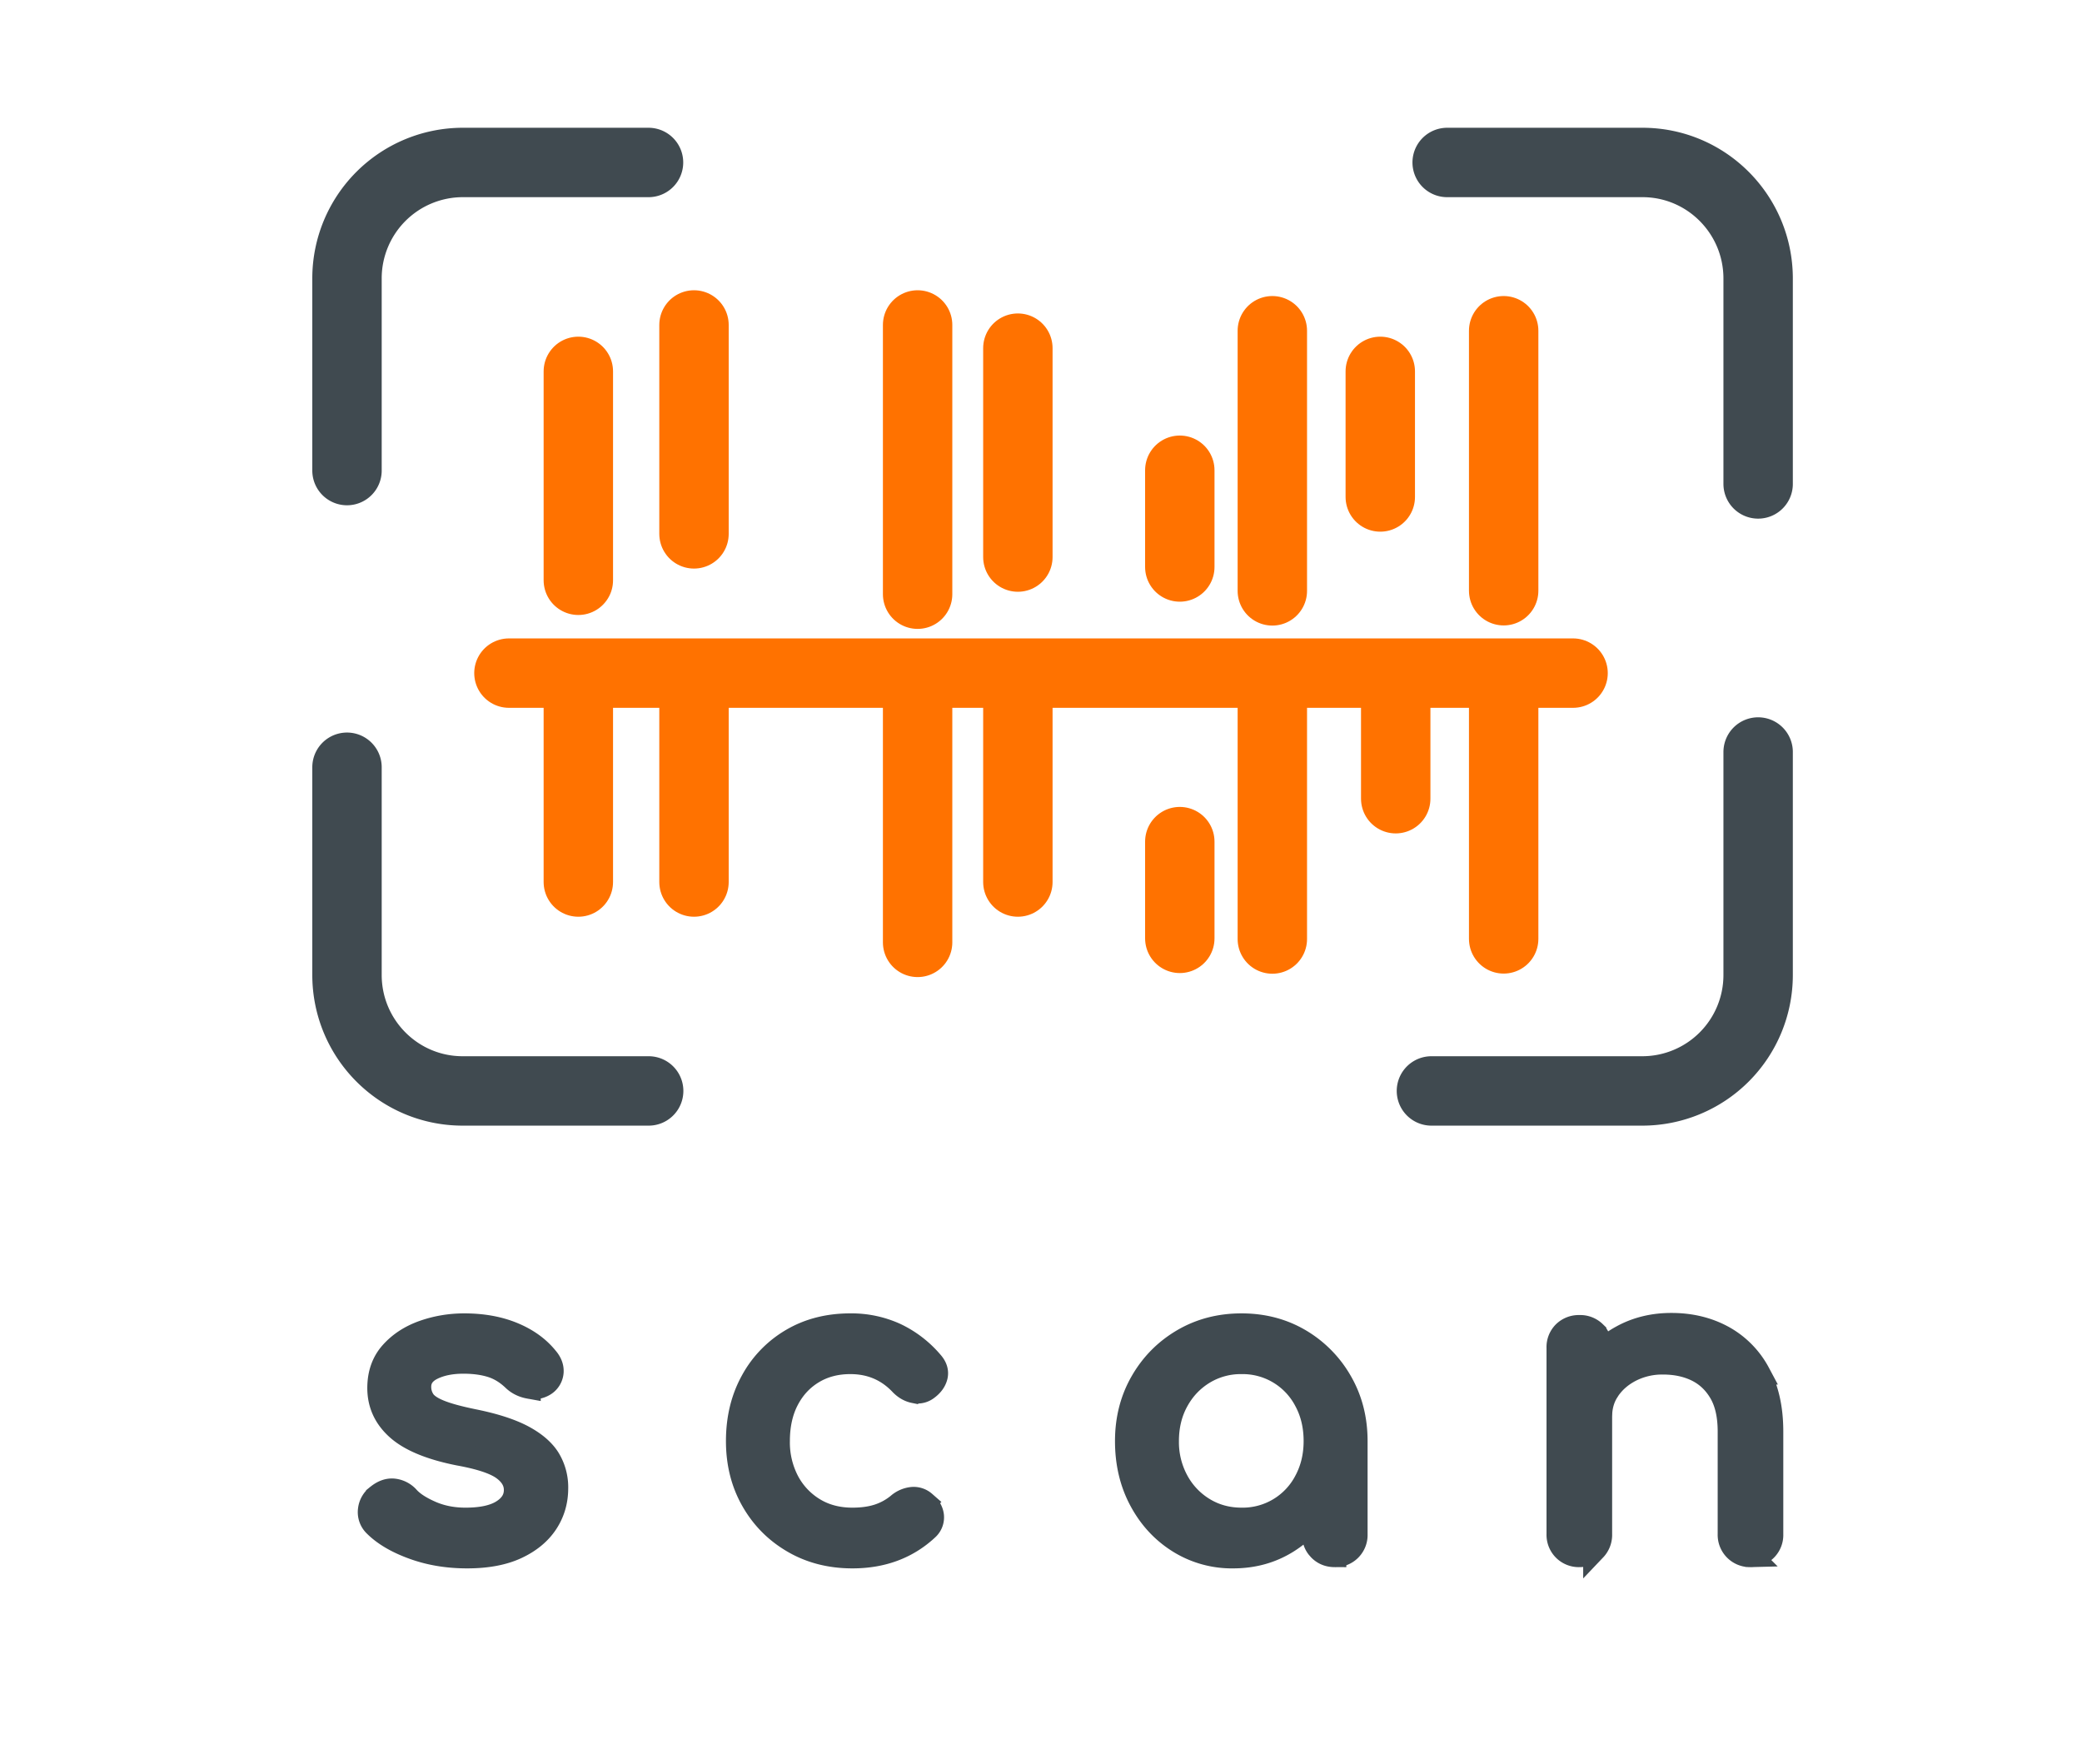 <svg width="72" height="61" viewBox="0 0 72 61" xmlns="http://www.w3.org/2000/svg">
    <g fill="none" fill-rule="evenodd">
        <path stroke="#FF7200" stroke-width="2.4" stroke-linecap="round" stroke-linejoin="round" d="M17.6 23.276h36.8M20 12.842v7.224M24 11.237v7.224M31.733 11.237v9.31M35.2 12.039v7.224M40.8 16.261v3.345M44 11.437v8.995M47.733 12.842v4.343M52 11.437v8.99M20 23.276V30.5M24 23.276V30.5M31.733 23.276v9.311M35.2 23.276V30.5M40.8 29.103v3.345M44 23.477v8.994M48.267 23.276v4.343M52 23.477v8.989"/>
        <path d="M50.046 5.618H56.8c2.21 0 4 1.797 4 4.014v7.102m0 9.27v7.707a4.007 4.007 0 0 1-4 4.013h-7.298m-27.07 0H16c-2.21 0-4-1.797-4-4.013v-7.18m0-10.259v-6.64a4.007 4.007 0 0 1 4-4.014h6.427" stroke="#404A50" stroke-width="2.4" stroke-linecap="round" stroke-linejoin="round"/>
        <path d="M16.154 53.834c.682 0 1.25-.106 1.707-.318.456-.212.801-.496 1.037-.852.235-.357.352-.756.352-1.2a1.89 1.89 0 0 0-.273-1.018c-.183-.294-.483-.551-.9-.773-.418-.221-.987-.404-1.707-.549-.518-.106-.912-.214-1.18-.325-.27-.11-.45-.236-.54-.375a.84.84 0 0 1-.137-.47c0-.28.146-.491.439-.636.293-.144.65-.216 1.073-.216.365 0 .686.043.965.13.278.086.537.245.777.476.144.135.322.222.533.26a.704.704 0 0 0 .547-.1.56.56 0 0 0 .245-.427c.01-.168-.053-.33-.187-.484-.288-.356-.677-.636-1.167-.838-.49-.202-1.05-.303-1.684-.303-.49 0-.96.08-1.412.238-.45.16-.82.4-1.108.723-.288.322-.432.73-.432 1.22 0 .559.218 1.03.655 1.416.437.385 1.14.674 2.11.867.748.135 1.264.308 1.547.52.284.212.42.462.41.751-.009.29-.16.525-.453.708-.293.183-.717.275-1.274.275-.442 0-.843-.08-1.203-.239-.36-.158-.621-.33-.784-.512a.778.778 0 0 0-.483-.253c-.187-.024-.377.04-.569.195a.696.696 0 0 0-.28.484.63.63 0 0 0 .18.527c.316.318.76.58 1.332.787.57.208 1.192.311 1.864.311zm13.325 0c1.037 0 1.901-.323 2.592-.968a.536.536 0 0 0 .173-.455c-.02-.169-.11-.32-.274-.455a.566.566 0 0 0-.432-.137.872.872 0 0 0-.475.21 2.112 2.112 0 0 1-.698.382c-.255.082-.55.123-.886.123-.509 0-.955-.118-1.339-.354a2.473 2.473 0 0 1-.9-.96 2.899 2.899 0 0 1-.324-1.388c0-.549.106-1.026.317-1.43.211-.405.504-.72.878-.946.375-.227.807-.34 1.296-.34.701 0 1.287.25 1.757.751.134.135.283.22.446.253a.546.546 0 0 0 .447-.094c.173-.125.278-.27.317-.433.038-.164-.01-.323-.144-.477a3.742 3.742 0 0 0-1.268-.975 3.672 3.672 0 0 0-1.555-.325c-.758 0-1.43.17-2.016.513a3.677 3.677 0 0 0-1.382 1.423c-.336.607-.504 1.3-.504 2.08 0 .761.17 1.443.511 2.044.34.602.811 1.08 1.411 1.43.6.352 1.284.528 2.052.528zm13.167 0c.7 0 1.33-.176 1.886-.527.31-.196.582-.43.82-.702l.073-.09v.539c0 .177.048.328.145.454l.064.073c.139.14.314.21.525.21a.711.711 0 0 0 .735-.737v-3.222c0-.76-.176-1.445-.526-2.051a3.912 3.912 0 0 0-1.418-1.438c-.596-.351-1.268-.527-2.016-.527-.75 0-1.424.176-2.024.527-.6.352-1.075.83-1.425 1.438-.35.606-.526 1.29-.526 2.051 0 .761.161 1.443.483 2.044.321.602.76 1.08 1.317 1.43a3.459 3.459 0 0 0 1.887.528zm.288-1.3c-.48 0-.915-.118-1.304-.354a2.549 2.549 0 0 1-.921-.968 2.81 2.81 0 0 1-.339-1.38c0-.52.113-.985.339-1.394.225-.41.533-.732.921-.968a2.462 2.462 0 0 1 1.304-.354 2.452 2.452 0 0 1 2.217 1.322c.221.41.331.874.331 1.394 0 .51-.11.97-.33 1.38a2.452 2.452 0 0 1-2.218 1.322zm17.601 1.257a.711.711 0 0 0 .735-.737V49.5c0-.8-.152-1.474-.454-2.023a3.07 3.07 0 0 0-1.238-1.25c-.524-.284-1.116-.426-1.779-.426-.633 0-1.205.14-1.713.42a3.31 3.31 0 0 0-.683.492l-.053.054.001-.157a.75.75 0 0 0-.14-.463l-.061-.071a.719.719 0 0 0-.533-.202.725.725 0 0 0-.526.202.71.71 0 0 0-.209.534v6.444a.716.716 0 0 0 .735.737c.22 0 .398-.07.533-.21a.73.73 0 0 0 .201-.527V48.98l.006-.15c.02-.247.088-.472.206-.676l.076-.12c.192-.275.451-.494.778-.658a2.406 2.406 0 0 1 1.094-.245c.442 0 .833.084 1.174.252.34.169.612.427.813.773.202.347.303.795.303 1.344v3.554a.716.716 0 0 0 .734.737z" stroke="#404A50" stroke-width=".8" fill="#404A50" fill-rule="nonzero"/>
    </g>
</svg>

